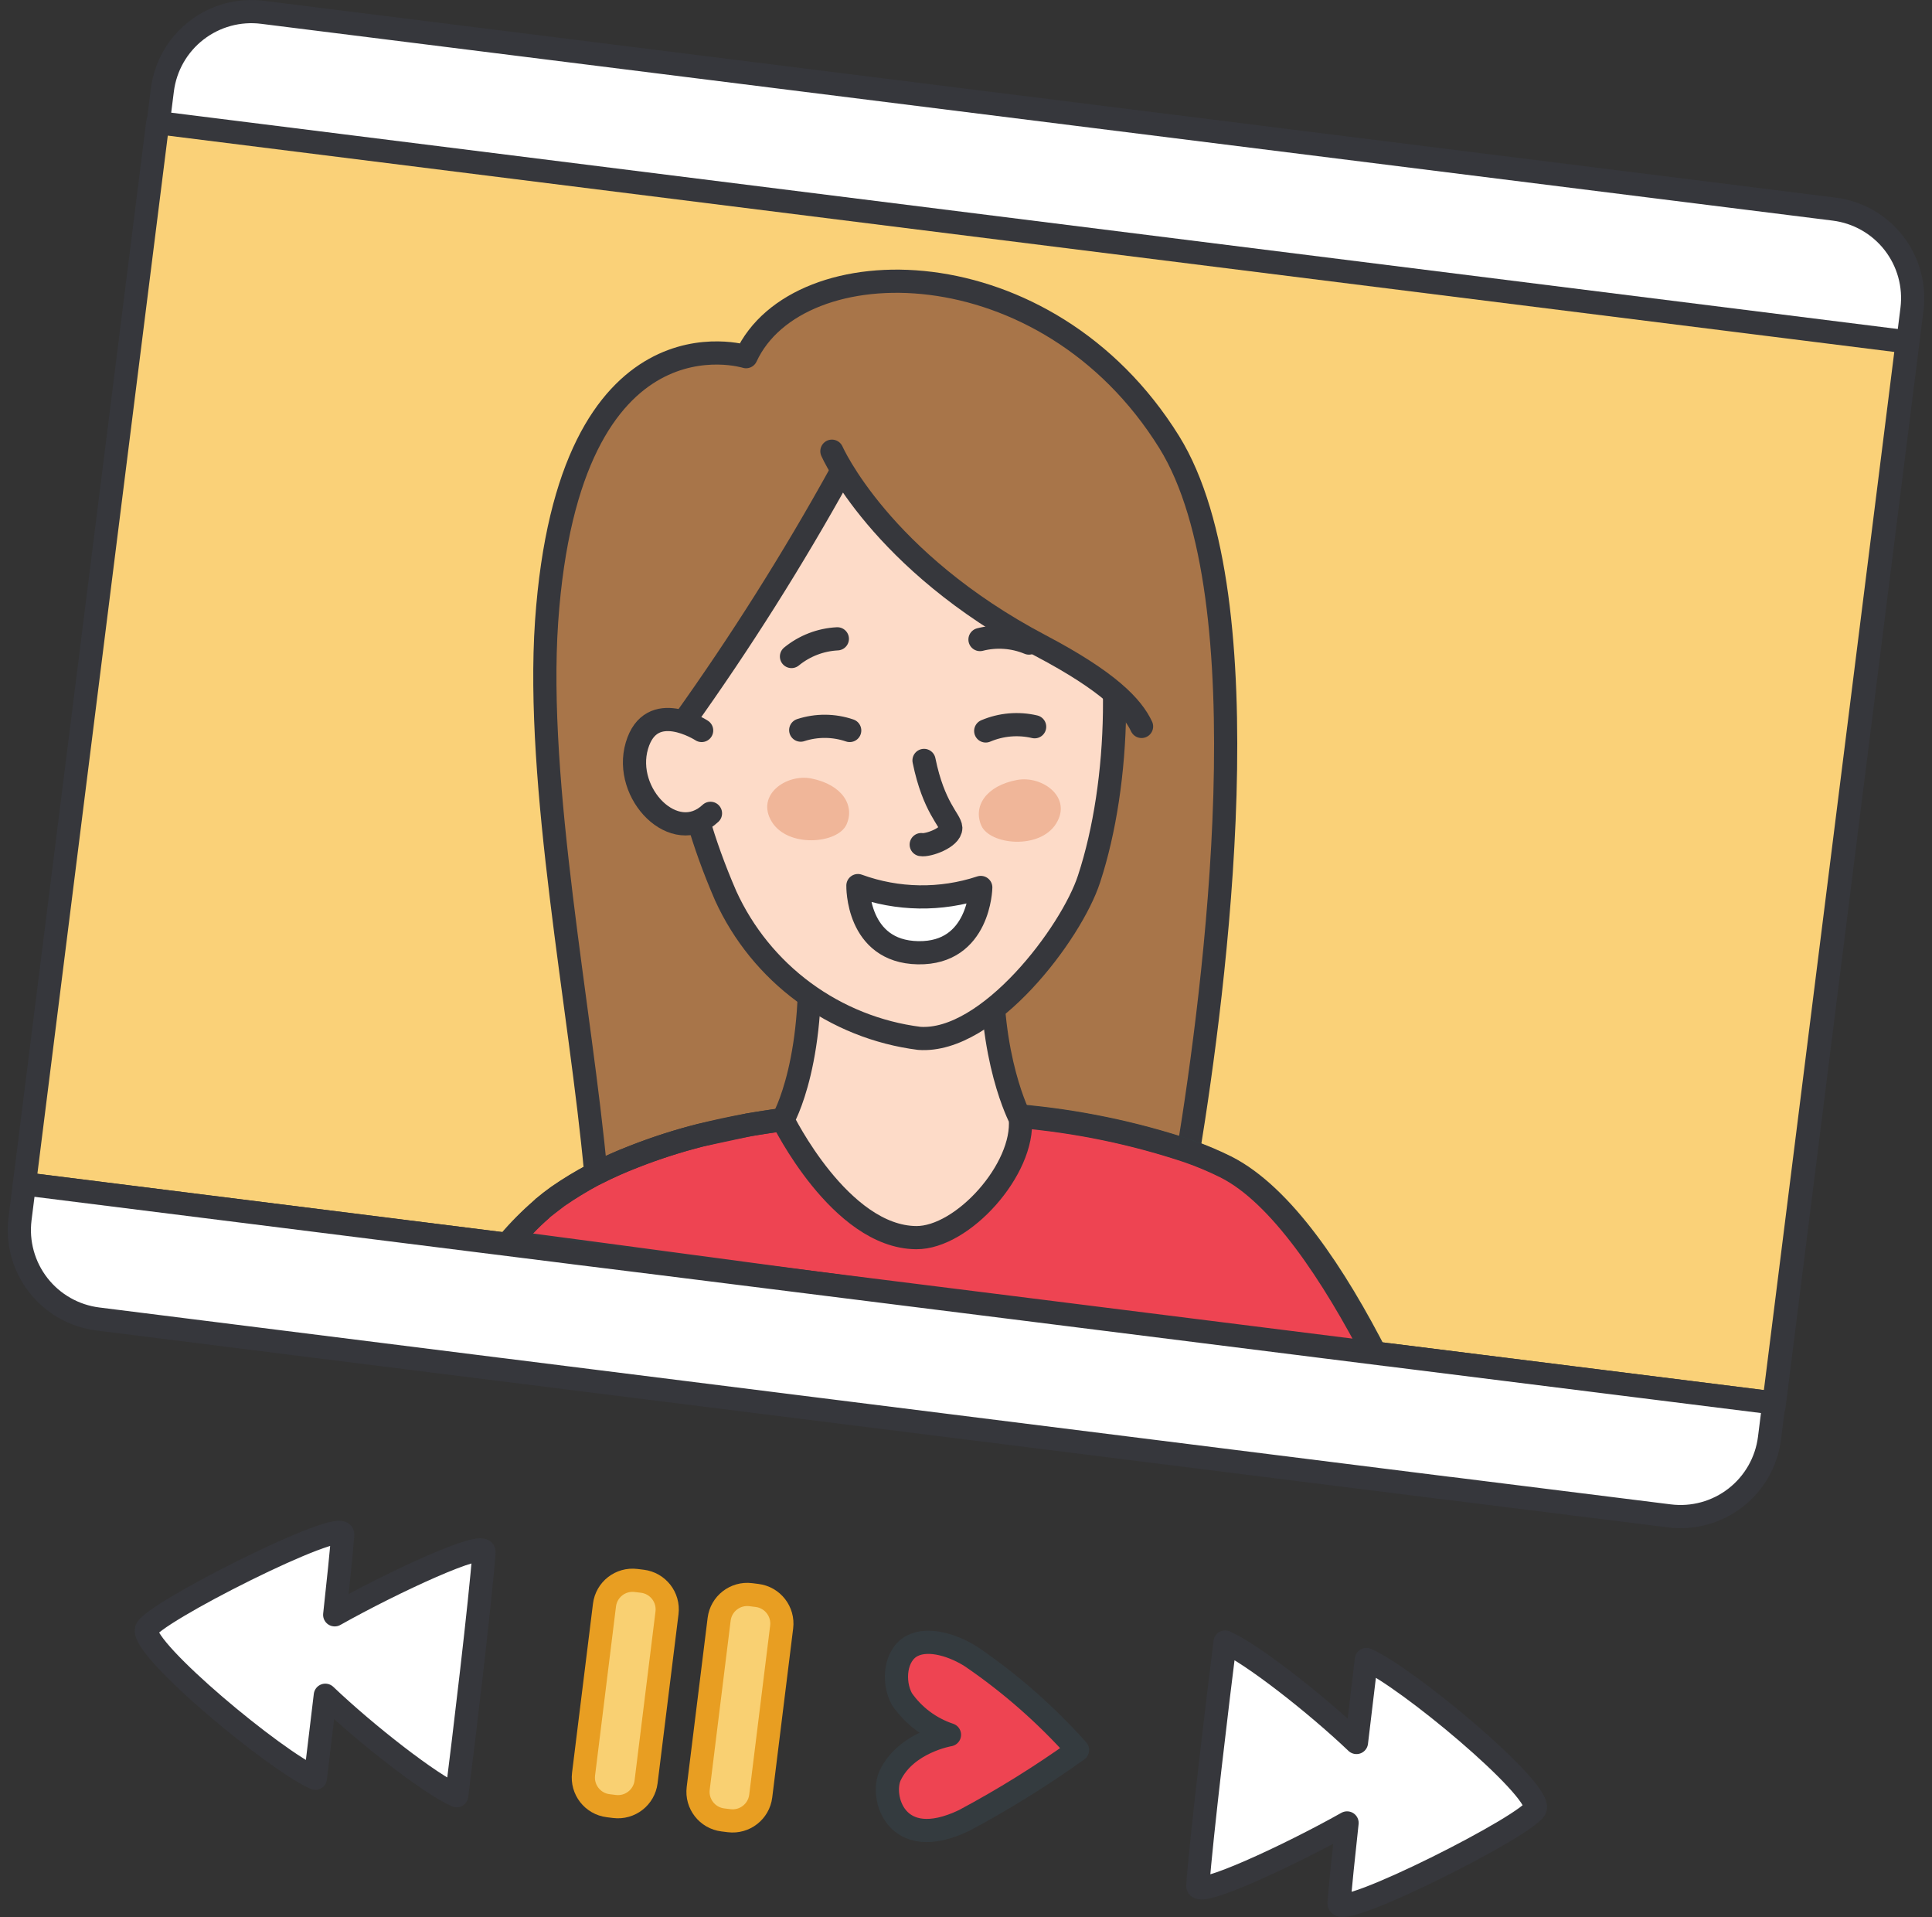 <svg width="125" height="124" viewBox="0 0 125 124" fill="none" xmlns="http://www.w3.org/2000/svg">
<rect x="0" y="0" width="125" height="124" fill="#333333" stroke="none"/>
<g clip-path="url(#clip0_5623_1085)">
<path d="M41.562 102.282L41.153 102.232C40.149 102.107 39.234 102.82 39.11 103.824L37.756 114.758C37.631 115.762 38.344 116.677 39.349 116.801L39.758 116.852C40.762 116.976 41.676 116.263 41.801 115.259L43.155 104.325C43.279 103.321 42.566 102.407 41.562 102.282Z" fill="#F9D072" stroke="#E89E22" stroke-width="1.5" stroke-linejoin="round"/>
<path d="M48.98 103.201L48.571 103.15C47.567 103.026 46.652 103.739 46.528 104.743L45.174 115.677C45.049 116.681 45.763 117.596 46.767 117.72L47.175 117.771C48.18 117.895 49.094 117.182 49.219 116.178L50.573 105.244C50.697 104.24 49.984 103.325 48.98 103.201Z" fill="#F9D072" stroke="#E89E22" stroke-width="1.5" stroke-linejoin="round"/>
<path d="M29.548 116.156C27.848 115.417 23.725 112.205 21.048 109.656L20.404 115.027C17.784 113.877 9.304 106.807 9.468 105.432C9.58 104.47 22.261 98.075 22.175 99.267C22.091 100.384 21.892 102.297 21.655 104.454C25.431 102.33 31.376 99.582 31.314 100.399C31.094 103.462 30.001 112.57 29.548 116.156ZM79.263 106.212C80.963 106.951 85.086 110.163 87.763 112.712L88.406 107.342C91.026 108.492 99.506 115.562 99.342 116.937C99.231 117.899 86.55 124.294 86.636 123.101C86.72 121.985 86.918 120.071 87.155 117.915C83.379 120.039 77.434 122.787 77.497 121.97C77.716 118.906 78.81 109.798 79.263 106.212Z" fill="white" stroke="#36373C" stroke-width="1.5" stroke-linejoin="round"/>
<path d="M57.599 114.832C56.944 116.178 57.906 119.892 62.373 117.758C64.918 116.401 67.371 114.877 69.716 113.197C67.681 110.917 65.377 108.893 62.854 107.17C61.799 106.486 60.126 105.889 59.021 106.46C57.916 107.031 57.729 108.771 58.359 109.912C59.108 110.991 60.186 111.798 61.432 112.212C61.432 112.212 58.64 112.677 57.599 114.832Z" fill="#EE4452" stroke="#343B3F" stroke-width="1.5" stroke-linejoin="round"/>
<path d="M123.705 19.995L114.871 90.239L114.771 91.019L89.871 87.9L89.761 87.889L65.261 84.814L42.633 81.98L37.144 81.299L37.067 81.288L1.581 76.84L10.205 8.2L10.505 5.827C10.6 5.07 10.844 4.34 11.221 3.677C11.599 3.015 12.104 2.433 12.707 1.966C13.31 1.499 13.999 1.155 14.735 0.954C15.47 0.754 16.238 0.7 16.995 0.797L118.666 13.526C120.192 13.716 121.58 14.504 122.525 15.717C123.47 16.93 123.894 18.469 123.705 19.995Z" fill="white" stroke="#36373C" stroke-width="1.5" stroke-linejoin="round"/>
<path d="M123.397 22.114L114.872 89.975L114.773 90.755L89.868 87.636L89.758 87.625L65.261 84.549L42.634 81.716L37.145 81.035L37.068 81.024L1.581 76.576L10.205 7.935L123.397 22.114Z" fill="#FAD178" stroke="#36373C" stroke-width="1.5" stroke-linejoin="round"/>
<path d="M76.893 74.451V74.475L76.093 78.975C72.021 81.447 67.585 83.262 62.948 84.351L38.856 81.126L38.55 75.914C37.575 65.287 34.64 50.78 35.365 40.204C36.81 19.472 48.27 23.071 48.27 23.071C51.592 15.877 67.681 15.781 75.649 28.599C81.905 38.685 78.59 64.072 76.893 74.451Z" fill="#A87549" stroke="#36373C" stroke-width="1.5" stroke-linejoin="round"/>
<path d="M33.016 80.351L32.934 80.338C33.576 79.577 34.281 78.87 35.04 78.226C35.068 78.192 35.1 78.161 35.134 78.133L36.102 77.392C36.84 76.886 37.603 76.419 38.389 75.992C38.446 75.97 38.501 75.943 38.554 75.912C39.358 75.503 40.184 75.136 41.026 74.812C42.425 74.263 43.858 73.802 45.316 73.432L48.347 72.779C48.371 72.779 48.382 72.779 48.394 72.767L50.672 72.401C55.736 71.739 60.859 71.665 65.941 72.181C69.667 72.507 73.343 73.269 76.893 74.451C77.727 74.743 78.543 75.086 79.335 75.479C82.977 77.325 86.38 82.435 89.148 87.868L89.031 87.855L62.948 84.351L38.856 81.126L33.016 80.351Z" fill="#EE4452" stroke="#343B3F" stroke-width="1.5" stroke-linejoin="round"/>
<path d="M89.03 87.857C86.194 82.365 82.779 77.243 79.3 75.492C78.52 75.103 77.716 74.764 76.893 74.477C73.347 73.292 69.673 72.533 65.949 72.216C60.861 71.69 55.729 71.76 50.657 72.424C49.894 72.524 49.143 72.633 48.391 72.767C48.379 72.779 48.368 72.779 48.344 72.779C47.326 72.962 46.315 73.18 45.313 73.432C43.855 73.801 42.422 74.262 41.022 74.811C40.18 75.135 39.354 75.502 38.55 75.911C38.497 75.942 38.442 75.969 38.385 75.991C37.582 76.41 36.806 76.881 36.063 77.399C35.74 77.628 35.429 77.871 35.13 78.129C35.095 78.157 35.063 78.188 35.035 78.222C34.302 78.872 33.627 79.585 33.016 80.351" stroke="#36373C" stroke-width="1.5" stroke-linecap="round" stroke-linejoin="round"/>
<path d="M52.248 59.807C52.971 68.48 50.648 72.428 50.648 72.428C50.648 72.428 54.359 80.02 59.279 80.056C62.288 80.078 66.299 75.616 66.013 72.356C66.013 72.356 63.934 68.456 64.213 61.689" fill="#FDDBC8"/>
<path d="M52.248 59.807C52.971 68.48 50.648 72.428 50.648 72.428C50.648 72.428 54.359 80.02 59.279 80.056C62.288 80.078 66.299 75.616 66.013 72.356C66.013 72.356 63.934 68.456 64.213 61.689" stroke="#36373C" stroke-width="1.5" stroke-linecap="round" stroke-linejoin="round"/>
<path d="M70.668 35.394C72.732 41.494 72.517 50.601 70.461 56.853C69.325 60.353 63.951 67.486 59.476 67.166C56.777 66.823 54.21 65.796 52.019 64.184C49.828 62.571 48.085 60.426 46.955 57.951C43.796 50.664 44.226 46.703 44.226 46.703C47.912 41.547 51.298 36.182 54.367 30.636" fill="#FDDBC8"/>
<path d="M70.668 35.394C72.732 41.494 72.517 50.601 70.461 56.853C69.325 60.353 63.951 67.486 59.476 67.166C56.777 66.823 54.21 65.796 52.019 64.184C49.828 62.571 48.085 60.426 46.955 57.951C43.796 50.664 44.226 46.703 44.226 46.703C47.912 41.547 51.298 36.182 54.367 30.636" stroke="#36373C" stroke-width="1.5" stroke-linecap="round" stroke-linejoin="round"/>
<path d="M54.176 41.322C53.09 41.377 52.051 41.778 51.209 42.466L54.176 41.322ZM66.573 41.596C65.569 41.179 64.458 41.1 63.405 41.369L66.573 41.596ZM66.941 47.009C65.884 46.761 64.775 46.856 63.776 47.281L66.941 47.009ZM54.976 47.251C53.95 46.9 52.837 46.892 51.806 47.228L54.976 47.251ZM59.784 49.188C60.408 52.253 61.492 53.033 61.516 53.552C61.516 54.191 60.032 54.713 59.603 54.633" fill="#FDDBC8"/>
<path d="M54.176 41.322C53.09 41.377 52.051 41.778 51.209 42.466M66.573 41.596C65.569 41.179 64.458 41.1 63.405 41.369M66.941 47.009C65.884 46.761 64.775 46.856 63.776 47.281M54.976 47.251C53.95 46.9 52.837 46.892 51.806 47.228M59.784 49.188C60.408 52.253 61.492 53.033 61.516 53.552C61.516 54.191 60.032 54.713 59.603 54.633" stroke="#36373C" stroke-width="1.5" stroke-linecap="round" stroke-linejoin="round"/>
<path d="M74.348 49.19C74.348 49.19 75.082 44.907 69.096 42.69C59.373 39.11 53.822 29.181 53.822 29.181C58.833 25.178 65.924 25.1 71.022 28.991C80.387 35.612 74.348 49.19 74.348 49.19Z" fill="#A87549"/>
<path d="M73.858 46.989C73.263 45.722 71.771 44.104 67.324 41.762C56.947 36.297 53.824 29.186 53.824 29.186" stroke="#36373C" stroke-width="1.5" stroke-linecap="round" stroke-linejoin="round"/>
<path d="M45.396 47.251C45.396 47.251 42.122 45.122 41.206 48.238C40.29 51.354 43.66 54.776 45.968 52.61" fill="#FDDBC8"/>
<path d="M45.396 47.251C45.396 47.251 42.122 45.122 41.206 48.238C40.29 51.354 43.66 54.776 45.968 52.61" stroke="#36373C" stroke-width="1.5" stroke-linecap="round" stroke-linejoin="round"/>
<path d="M52.493 50.356C50.872 50.035 48.886 51.424 49.928 53.144C50.97 54.864 54.198 54.579 54.763 53.344C55.328 52.109 54.501 50.757 52.493 50.356ZM65.806 50.451C67.438 50.151 69.396 51.572 68.329 53.277C67.262 54.982 64.039 54.649 63.492 53.403C62.945 52.157 63.793 50.825 65.806 50.451Z" fill="#F0B699"/>
<path d="M55.507 57.284C58.067 58.218 60.868 58.261 63.456 57.405C63.456 57.405 63.382 61.699 59.397 61.628C55.412 61.557 55.507 57.284 55.507 57.284ZM114.772 90.751L114.486 93.024C114.294 94.55 113.503 95.938 112.288 96.881C111.073 97.824 109.533 98.246 108.007 98.054L93.795 96.279H93.762L32.516 88.602L32.329 88.58L6.333 85.318C4.808 85.128 3.42 84.34 2.476 83.127C1.531 81.914 1.106 80.376 1.295 78.851L1.581 76.577L37.067 81.025L37.144 81.036L42.633 81.717L65.261 84.551L89.761 87.626L89.871 87.637L114.772 90.751Z" fill="white" stroke="#36373C" stroke-width="1.5" stroke-linejoin="round"/>
</g>
<defs>
<clipPath id="clip0_5623_1085">
<rect width="124" height="124" fill="white" transform="translate(0.5)"/>
</clipPath>
</defs>
</svg>
